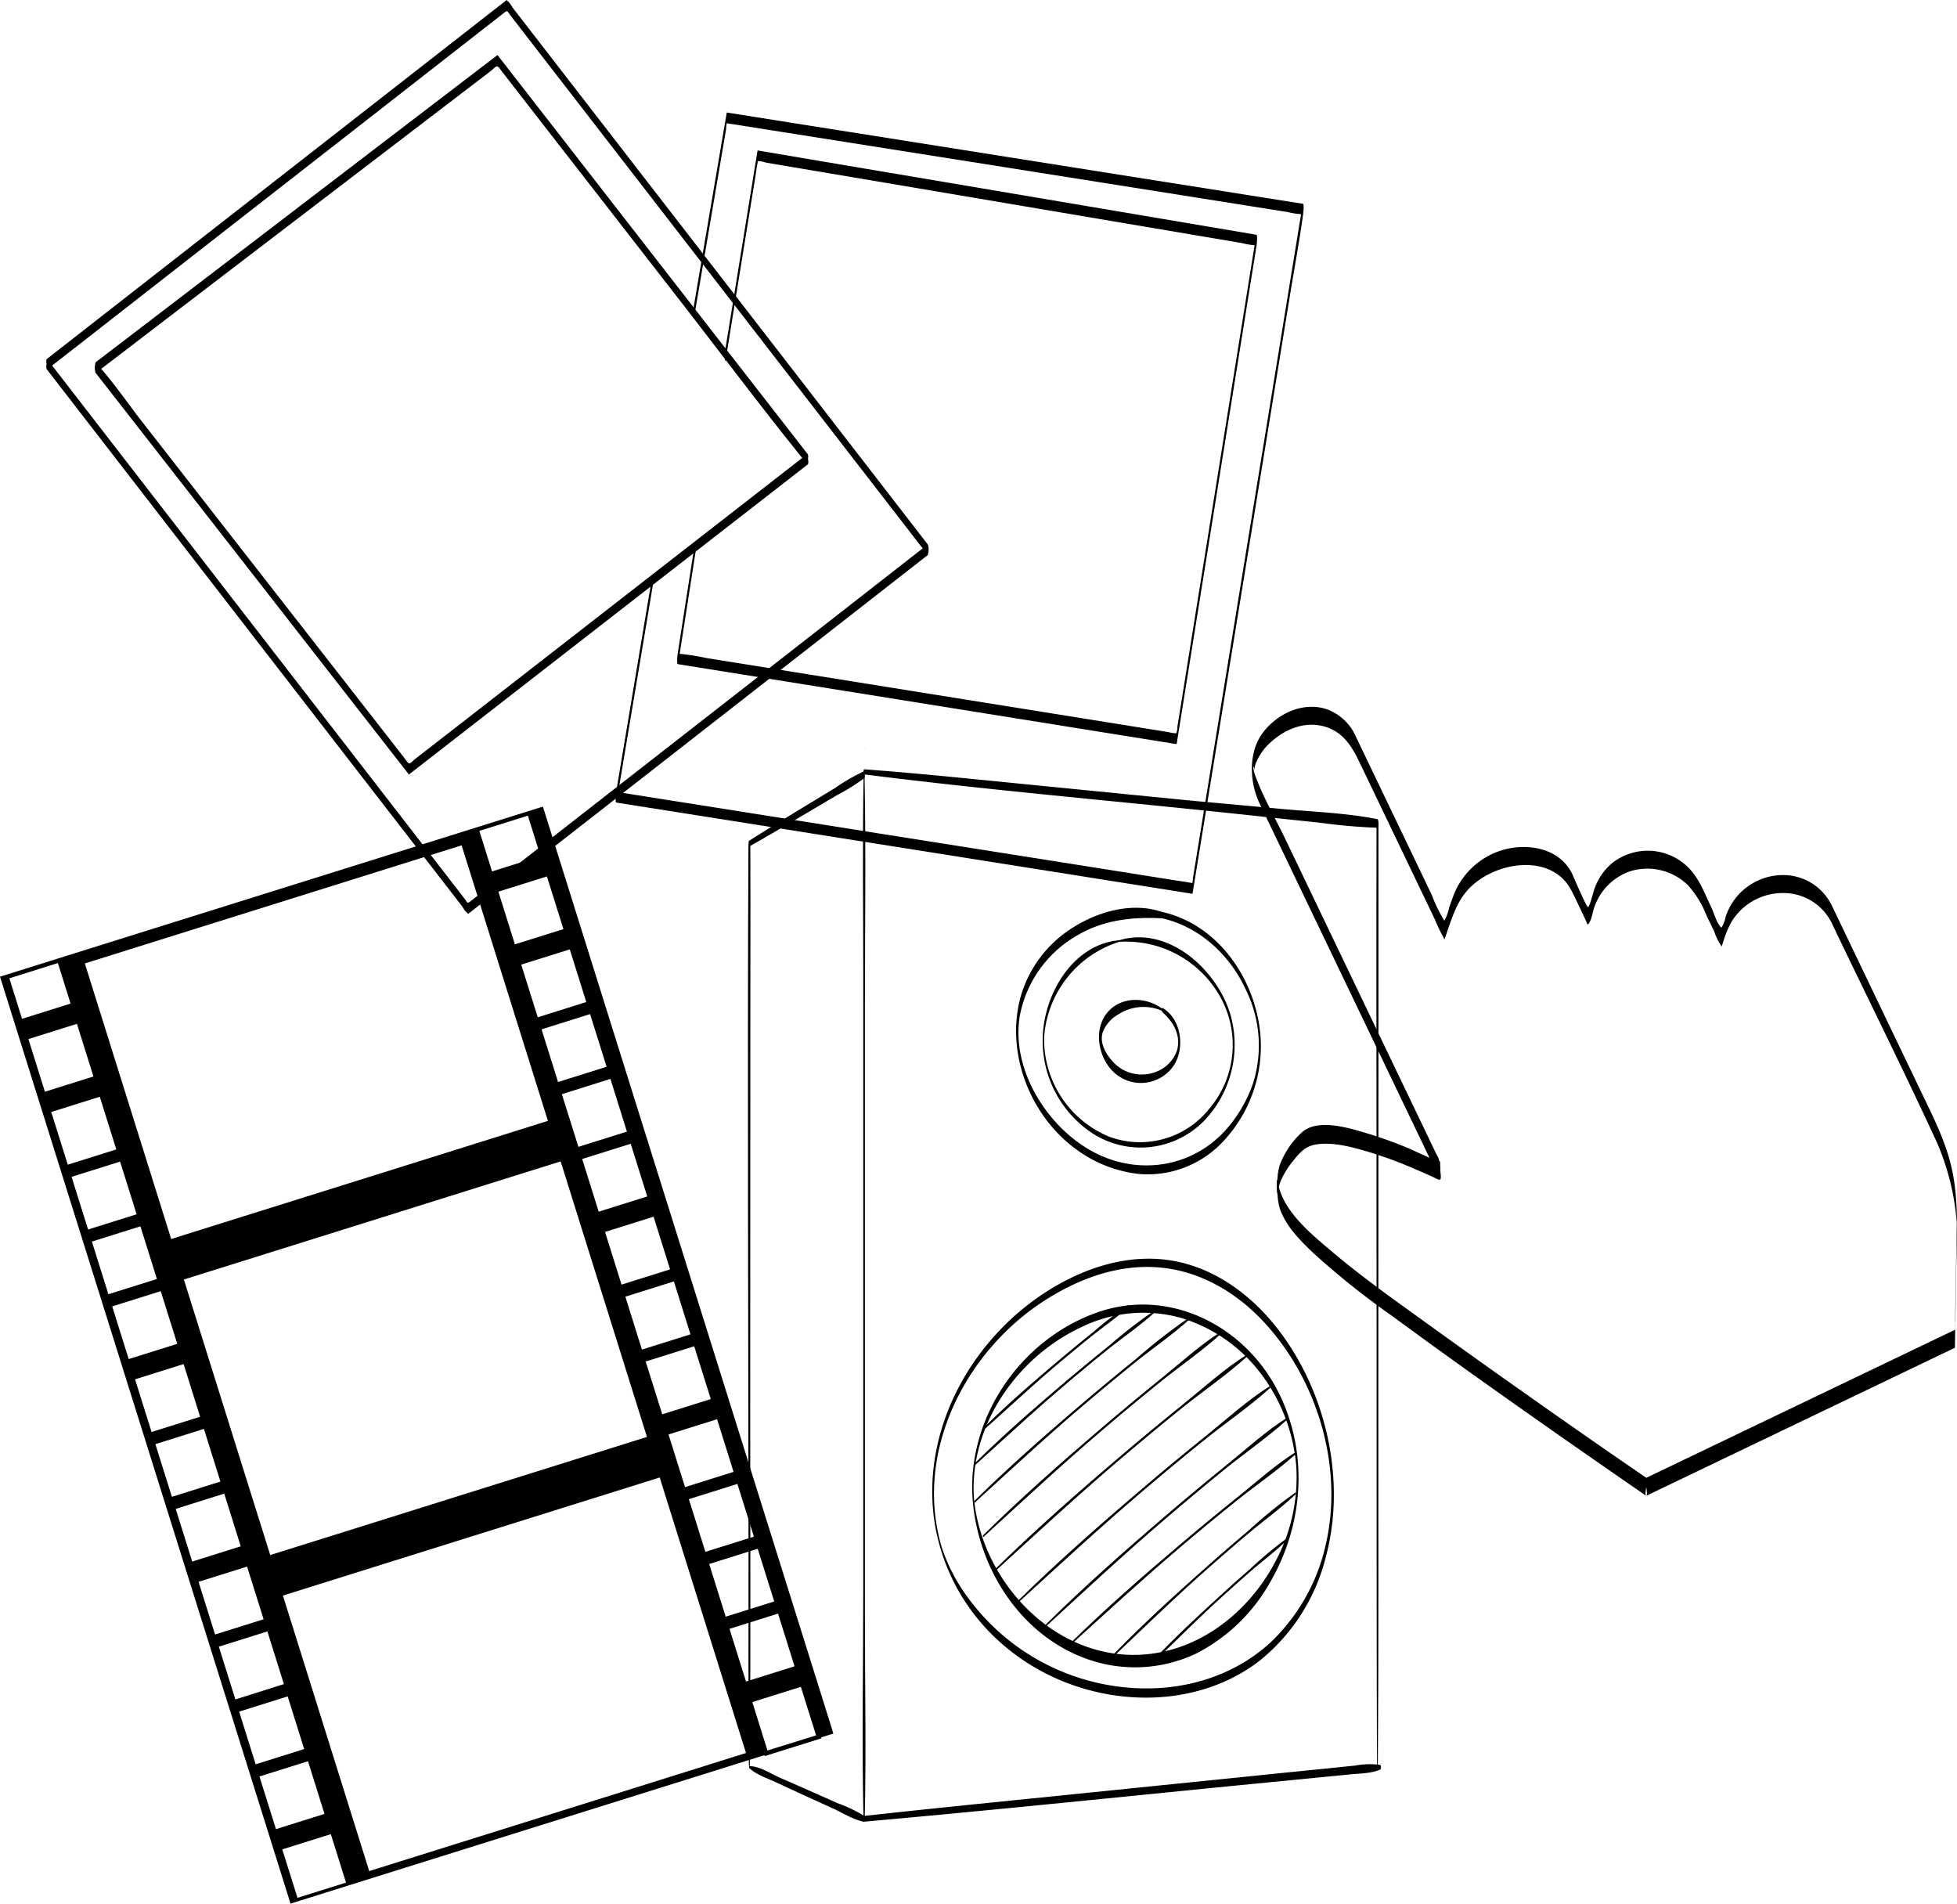 <svg id="il_consultores_paquete_01" xmlns="http://www.w3.org/2000/svg" width="354.83" height="345.114" viewBox="0 0 354.83 345.114">
  <path id="Trazado_38247" data-name="Trazado 38247" d="M1977.267-523.307c.029,0,.029-.182,0-.182S1977.241-523.307,1977.267-523.307Z" transform="translate(-1820.349 658.949)"/>
  <path id="Trazado_38248" data-name="Trazado 38248" d="M1975.936-508.932c-.244,12.167-.065,24.351-.072,36.515v111.235c0,13.866-.271,27.764.039,41.626,0,.388.212.756.225.134.277-12.177.039-24.383.039-36.567V-467.218c0-13.869.2-27.761-.072-41.626,0-.258-.143-.505-.153-.088Z" transform="translate(-1819.344 649.288)"/>
  <path id="Trazado_38249" data-name="Trazado 38249" d="M1976.293,52.407c24.334-2.168,48.639-4.711,72.951-7.091l10.005-.978,5.167-.505c1.793-.179,3.815-.153,5.477-.884.137-.059.127-.8-.02-.831a14,14,0,0,0-4.528.117c-1.49.147-3.013.306-4.519.46l-9.038.91L2033.4,45.479q-18.234,1.865-36.472,3.707-10.332,1.053-20.656,2.178c-.183.02-.121,1.047.026,1.033Z" transform="translate(-1819.613 277.847)"/>
  <path id="Trazado_38250" data-name="Trazado 38250" d="M2261.724-310.257c.16-22.055.085-44.111.091-66.166q0-33.362.02-66.727v-37.76c0-.906-.326-.913-.346,0-.055,22.134,0,44.267,0,66.4q0,33.368.02,66.73c.023,12.477,0,24.954.078,37.431,0,.238.137.46.137.082Z" transform="translate(-2011.906 630.711)"/>
  <path id="Trazado_38251" data-name="Trazado 38251" d="M1976.344-510.274c24.073,3.048,48.287,5.044,72.406,7.678,3.446.375,6.9.73,10.345,1.092a102.5,102.5,0,0,0,10.338.906c.225,0,.245-1.51-.036-1.565-5.908-1.17-12.115-1.343-18.1-1.917s-12.063-1.082-18.094-1.679l-36.189-3.586c-6.889-.685-13.778-1.343-20.679-1.855-.121,0-.157.91.023.932Z" transform="translate(-1819.664 650.666)"/>
  <path id="Trazado_38252" data-name="Trazado 38252" d="M1912.643,43.509c1.275,1.216,3.192,1.809,4.776,2.549q2.67,1.242,5.35,2.475l5.053,2.3c1.774.812,3.727,2.057,5.644,2.413.134.023.143-.978,0-1.079a26.239,26.239,0,0,0-4.789-2.282l-5.347-2.373q-2.524-1.115-5.05-2.217c-1.607-.694-3.893-2.22-5.637-2.119-.062,0-.036.3,0,.326Z" transform="translate(-1776.783 277.029)"/>
  <path id="Trazado_38253" data-name="Trazado 38253" d="M1912.29-303.225c.186-21.485.065-42.976.072-64.464q0-32.661.019-65.325c0-12.242.049-24.484,0-36.726,0-.906-.326-.913-.345,0-.2,43.335,0,86.673.02,130,0,12.131-.042,24.266.062,36.4,0,.326.179.606.183.1Z" transform="translate(-1776.339 623.183)"/>
  <path id="Trazado_38254" data-name="Trazado 38254" d="M1912.492-496.5c3.586-2.028,7.133-4.121,10.68-6.221l5.216-3.081a37.437,37.437,0,0,0,4.959-3.091,1.82,1.82,0,0,0-.065-1.236,34.077,34.077,0,0,0-5.216,3.012l-5.216,3.159c-3.482,2.116-6.954,4.238-10.4,6.423-.228.143,0,1.047.026,1.034Z" transform="translate(-1776.612 649.947)"/>
  <path id="Trazado_38255" data-name="Trazado 38255" d="M2016.182-186.674c-5.122-17.181,4.206-35.66,18.867-44.939,6.165-3.912,13.282-6.5,20.673-5.839s13.921,4.564,18.88,9.911c9.732,10.495,14.456,26.356,11.179,40.368a34.91,34.91,0,0,1-9.911,17.605c-6.475,6.018-15.277,8.744-24.06,8.392a40.141,40.141,0,0,1-32.886-19.434,32.742,32.742,0,0,1-2.761-6.126c-.052-.15-.13.5-.091.626,4.408,14.345,17.172,24.315,31.908,26.287,9.06,1.213,18.531-.7,25.84-6.354a35.05,35.05,0,0,0,11.972-18.736c3.678-13.638.268-29.251-8.059-40.551-4.4-5.966-10.478-10.928-17.755-12.8-8.311-2.135-16.823.3-23.976,4.662-14.019,8.538-23.4,24.915-21.253,41.525a35.208,35.208,0,0,0,1.343,6.025C2016.136-185.892,2016.221-186.544,2016.182-186.674Z" transform="translate(-1845.418 467.242)"/>
  <path id="Trazado_38256" data-name="Trazado 38256" d="M2036.944-179.1c-.531-12.933,8.043-25.052,19.578-30.4a25.473,25.473,0,0,1,17.905-1.676,28.364,28.364,0,0,1,13.533,8.819,32.148,32.148,0,0,1,7.456,18.023,32.151,32.151,0,0,1-3.912,17.605c-5.6,10.508-16.627,18.075-28.863,16.458-13.99-1.849-24.82-15.189-25.713-28.961-.042-.623-.254-.293-.231.153.672,12.813,8.477,25.462,20.928,29.818a25.862,25.862,0,0,0,19.672-1.047,32.138,32.138,0,0,0,13.429-12.992c6.237-10.759,7-24.178,1-35.256-6.195-11.44-19.526-18.006-32.178-13.654-13.749,4.727-23.51,18.583-22.855,33.13C2036.732-178.475,2036.97-178.465,2036.944-179.1Z" transform="translate(-1860.396 450.071)"/>
  <path id="Trazado_38257" data-name="Trazado 38257" d="M2087.615-432.282c6.846,1.575,12.291,6.716,15.16,13.008a22.841,22.841,0,0,1,1.265,16.9,25.058,25.058,0,0,1-4.388,7.8c-6.426,7.759-17.129,9.194-25.651,4.013-7.825-4.744-13.787-14.73-12.252-24.018a21.377,21.377,0,0,1,10.136-14.453c4.848-2.957,10.169-3.56,15.731-3.26.156,0,.176-1.069-.029-1.138-5.337-1.858-11.5-.163-16.135,2.768a21.874,21.874,0,0,0-9.572,12.685c-2.709,10.032,1.686,21.387,9.98,27.471a23.382,23.382,0,0,0,11.561,4.564,18.684,18.684,0,0,0,14.857-5.542,25.189,25.189,0,0,0,6.347-24.051c-2.145-8.408-8.323-15.929-17.038-17.915C2087.491-433.442,2087.367-432.34,2087.615-432.282Z" transform="translate(-1876.851 598.778)"/>
  <path id="Trazado_38258" data-name="Trazado 38258" d="M2118.658-380.764c1.956,1.731,3.4,4.118,2.7,6.866a6.333,6.333,0,0,1-3.56,3.863,7.075,7.075,0,0,1-8.219-1.858c-1.233-1.369-2.351-3.413-1.689-5.272a6.344,6.344,0,0,1,2.885-3.218,8.386,8.386,0,0,1,7.9-.571s.069-.326,0-.378c-3.214-2.435-8.248-2.266-10.5,1.4-1.9,3.1-.906,7.616,1.63,10.025a7.182,7.182,0,0,0,11.1-1.421c1.884-3.218,1.108-8.255-2.233-10.2C2118.6-381.579,2118.531-380.875,2118.658-380.764Z" transform="translate(-1907.92 564.233)"/>
  <path id="Trazado_38259" data-name="Trazado 38259" d="M2089.793-416.94a19.519,19.519,0,0,1,17.7,8.988,17.879,17.879,0,0,1-1.421,21.3,16.059,16.059,0,0,1-18.257,4.982,19.093,19.093,0,0,1-11.662-17.931,19.523,19.523,0,0,1,13.641-17.348c.052-.016.033-.287,0-.284-7.671.652-12.679,8.2-13.693,15.323a20.09,20.09,0,0,0,7.8,18.965,16.077,16.077,0,0,0,21.257-1.552,19.929,19.929,0,0,0,4.757-19.31c-2.393-8.043-11.219-16.115-20.125-13.426C2089.737-417.208,2089.754-416.937,2089.793-416.94Z" transform="translate(-1886.84 587.688)"/>
  <path id="Trazado_38260" data-name="Trazado 38260" d="M2241.32-490.65" transform="translate(-1998.329 636.815)" fill="none" stroke="#000" stroke-miterlimit="10" stroke-width="1.6"/>
  <path id="Trazado_38261" data-name="Trazado 38261" d="M2246.1-490.65" transform="translate(-2001.551 636.815)" fill="none" stroke="#000" stroke-miterlimit="10" stroke-width="1.6"/>
  <path id="Trazado_38262" data-name="Trazado 38262" d="M2042.887-190.639c4.291-3.811,8.477-7.73,12.846-11.447q3.293-2.788,6.647-5.493c2.24-1.8,4.669-3.453,6.788-5.383.055-.052,0-.355-.02-.349a66.382,66.382,0,0,0-6.328,4.864q-3.489,2.791-6.892,5.679c-4.467,3.782-8.93,7.635-13.07,11.776-.059.062,0,.372.029.352Z" transform="translate(-1864.553 449.895)"/>
  <path id="Trazado_38263" data-name="Trazado 38263" d="M2037.9-182.009c5.292-4.766,10.5-9.611,15.923-14.224q3.964-3.381,8-6.641c2.849-2.282,5.95-4.4,8.656-6.846.055-.052,0-.352-.02-.349a84.609,84.609,0,0,0-7.961,6.149q-4.293,3.443-8.477,7c-5.516,4.685-11.006,9.455-16.145,14.557-.062.062,0,.372.029.352Z" transform="translate(-1861.2 447.711)"/>
  <path id="Trazado_38264" data-name="Trazado 38264" d="M2037.918-172.848c6.309-5.754,12.562-11.554,19.059-17.1q4.822-4.111,9.745-8.1c3.355-2.713,7-5.194,10.195-8.089.059-.052,0-.355,0-.349a105.516,105.516,0,0,0-9.739,7.567q-5.05,4.075-9.989,8.281c-6.589,5.614-13.125,11.349-19.284,17.432-.062.062,0,.372.029.352Z" transform="translate(-1861.214 445.291)"/>
  <path id="Trazado_38265" data-name="Trazado 38265" d="M2042.685-161.236c6.974-6.4,13.9-12.822,21.094-18.978q5.386-4.616,10.928-9.089c3.667-2.97,7.658-5.689,11.15-8.858.059-.052,0-.352-.02-.349-3.775,2.38-7.221,5.542-10.69,8.34q-5.65,4.564-11.163,9.272c-7.283,6.22-14.495,12.584-21.318,19.314-.062.059,0,.368.029.349Z" transform="translate(-1864.422 439.92)"/>
  <path id="Trazado_38266" data-name="Trazado 38266" d="M2049.051-146.356c7.388-6.765,14.74-13.549,22.365-20.05q5.6-4.776,11.336-9.409c3.965-3.2,8.284-6.129,12.063-9.546.059-.052,0-.352-.016-.349-4.1,2.569-7.844,6-11.606,9.028q-5.868,4.721-11.58,9.592c-7.717,6.569-15.353,13.289-22.587,20.386-.062.059,0,.368.029.349Z" transform="translate(-1868.709 431.293)"/>
  <path id="Trazado_38267" data-name="Trazado 38267" d="M2061.811-128.846c7.388-6.768,14.74-13.553,22.365-20.05q5.6-4.779,11.336-9.409c3.965-3.2,8.284-6.129,12.063-9.546.059-.052,0-.355-.016-.349-4.1,2.566-7.844,6-11.606,9.028q-5.869,4.718-11.581,9.592c-7.717,6.566-15.353,13.285-22.587,20.383-.062.062,0,.372.03.352Z" transform="translate(-1877.308 419.492)"/>
  <path id="Trazado_38268" data-name="Trazado 38268" d="M2077.761-112.858c7.055-6.491,14.071-13.005,21.348-19.235q5.405-4.636,10.928-9.129c3.752-3.045,7.825-5.833,11.411-9.08.056-.052,0-.352-.02-.349-3.867,2.445-7.4,5.683-10.948,8.558q-5.647,4.564-11.173,9.3c-7.372,6.309-14.671,12.761-21.573,19.581-.062.062,0,.372.029.352Z" transform="translate(-1888.059 407.663)"/>
  <path id="Trazado_38269" data-name="Trazado 38269" d="M2090.514-96.309c6.644-6.031,13.237-12.1,20.08-17.905q5.076-4.31,10.27-8.477c3.531-2.836,7.371-5.432,10.732-8.46.059-.052,0-.352-.02-.349-3.625,2.259-6.938,5.272-10.27,7.942q-5.321,4.258-10.517,8.662c-6.938,5.868-13.811,11.877-20.3,18.257-.062.059,0,.368.03.352Z" transform="translate(-1896.652 394.756)"/>
  <path id="Trazado_38270" data-name="Trazado 38270" d="M2114.445-79.152c5.4-5.109,10.717-10.279,16.265-15.225q4.042-3.586,8.183-7.1c2.905-2.455,6.071-4.714,8.832-7.326.052-.049,0-.365-.03-.326a93.752,93.752,0,0,0-8.607,6.987q-4.261,3.586-8.418,7.3c-5.562,4.949-11.085,10-16.256,15.356-.062.062,0,.368.03.352Z" transform="translate(-1912.78 379.68)"/>
  <path id="Trazado_38271" data-name="Trazado 38271" d="M2135.181-60.414c4.072-3.912,8.037-7.919,12.2-11.737q3.062-2.807,6.195-5.542c2.161-1.878,4.515-3.616,6.563-5.617.052-.049,0-.365-.029-.326a69.608,69.608,0,0,0-6.576,5.477c-2.126,1.849-4.157,3.658-6.194,5.542-4.173,3.824-8.34,7.714-12.19,11.867-.059.065,0,.372.032.352Z" transform="translate(-1926.755 362.5)"/>
  <path id="Trazado_38272" data-name="Trazado 38272" d="M1496-459.625l52.49,167.451v.033l.176.567,85.946-26.923.052.17,10.286-3.224-.052-.166,2.2-.691-.176-.567v-.033l-52.49-167.451Zm86.911-26.431,8.8-2.761,2.3,7.345-8.8,2.765Zm3.453,11.02,8.8-2.761,2.993,9.549-8.8,2.761Zm4.144,13.223,8.8-2.765,2.993,9.549-8.8,2.765Zm3.684,11.737,8.8-2.765,2.993,9.549-8.8,2.765Zm3.684,11.753,8.8-2.765,2.993,9.552-8.8,2.761Zm3.681,11.753,8.8-2.765,2.993,9.552-8.8,2.761Zm4.144,13.22,8.8-2.761,2.993,9.549-8.8,2.765Zm3.684,11.737,8.8-2.761,3.006,9.588-8.8,2.765Zm3.684,11.756,8.8-2.765,3.006,9.572-8.8,2.765Zm4.144,13.22,8.8-2.761,2.993,9.549-8.8,2.761ZM1620.9-364.9l8.8-2.761,2.993,9.549-8.8,2.761Zm3.684,11.753,8.8-2.761,2.993,9.549-8.8,2.761Zm3.684,11.753,8.8-2.761,2.993,9.549-8.8,2.761ZM1511.382-462.024l68.315-21.41,15.649,49.95-68.308,21.42Zm17.957,57.3,68.315-21.41,15.649,49.95-68.308,21.41Zm17.957,57.3,68.315-21.41,15.649,49.95-68.315,21.41Zm-49.6-111.907,8.8-2.765,2.3,7.345-8.8,2.765Zm3.453,11.016,8.8-2.761,2.993,9.549-8.8,2.761Zm4.144,13.223,8.8-2.761,2.993,9.549-8.8,2.761Zm3.684,11.753,8.8-2.761,2.993,9.549-8.8,2.761Zm3.684,11.737,8.8-2.761,2.993,9.549-8.8,2.761Zm3.684,11.753,8.8-2.761,2.993,9.549-8.8,2.761Zm4.144,13.22,8.8-2.765,2.993,9.549-8.8,2.765Zm3.684,11.753,8.8-2.765,2.993,9.549-8.8,2.765Zm3.684,11.737,8.8-2.765,2.993,9.549-8.8,2.765Zm4.144,13.22,8.8-2.761,2.993,9.549-8.8,2.761Zm3.681,11.753,8.8-2.761,2.993,9.549-8.8,2.781Zm3.678,11.779,8.8-2.761,2.993,9.549-8.8,2.761Zm3.684,11.753,8.8-2.761,2.993,9.549-8.8,2.761Zm4.141,13.223,8.8-2.761,2.752,8.783-8.8,2.761Zm87.964-17.931-2.742-8.773,8.8-2.761,2.765,8.8Z" transform="translate(-1496 636.687)"/>
  <path id="Trazado_38273" data-name="Trazado 38273" d="M1845.034-792.482,1839.263-758l-.818,4.89c-.033.2-.179,1.774.055,1.809l35.286,5.578,56.239,8.91,12.907,2.044a.178.178,0,0,0,.055-.134l1.986-12.2,4.8-29.459,5.783-35.5,5.021-30.835c.809-4.975,1.735-9.944,2.429-14.935a1.65,1.65,0,0,1,.036-.215c.033-.2.179-1.77-.052-1.809l-35.289-5.588-56.236-8.91L1858.55-876.4a.176.176,0,0,0-.052.134l-5.161,30.32-.743,4.369a4.127,4.127,0,0,0-.036,1.327c0,.082.081.721.143.349l5.18-30.421.489-2.879c.039-.235.045-1.154.228-1.327-.124.117.76.2,1.02.238l8.708,1.379,34.425,5.445,38.771,6.142,14.1,2.236,4.623.73a12.583,12.583,0,0,0,2.419.385,1.488,1.488,0,0,1,.326.049l-.055-1.809-1.715,10.534-4.209,25.854L1951.7-790.78l-5.011,30.773-3.26,20.037-.378,2.321c-.029.176-.033.913-.17,1.034.17-.15-.372-.153-.544-.192-.717-.153-1.467-.232-2.194-.346l-21.1-3.345-31.865-5.037-30.578-4.845-17.279-2.735-.828-.13.052,1.809,5.774-34.483.815-4.89a4.22,4.22,0,0,0,.039-1.327c0-.085-.085-.72-.147-.349Z" transform="translate(-1726.749 896.802)"/>
  <path id="Trazado_38274" data-name="Trazado 38274" d="M1881.385-817.236l4.46-27.5,1.07-6.592a17.227,17.227,0,0,1,.28-1.741c.02-.075,0-.293.056-.346.1-.1-.124.121,0,.082.352-.121,1.226.205,1.581.267l3.746.633,29.169,4.926,35.563,6.015,13.321,2.25,4.372.74a12.244,12.244,0,0,0,2.311.391,1.5,1.5,0,0,1,.326.052l-.052-1.809-4.916,30.646-7.779,48.512-1.206,7.528-.372,2.318a3.977,3.977,0,0,1-.2,1.226c-.173.248.192-.026-.153,0a5.954,5.954,0,0,1-1.3-.209l-5.7-.913-46.338-7.43-23.474-3.762-8.288-1.33a42.844,42.844,0,0,0-4.532-.727,5.279,5.279,0,0,1-.59-.095l.055,1.809,3.094-19.871a4.237,4.237,0,0,0,.039-1.33c0-.078-.088-.72-.147-.346l-3.094,19.871c-.033.2-.183,1.77.052,1.809l30.646,4.913,48.512,7.779,11.238,1.8a.179.179,0,0,0,.055-.134l4.913-30.646,7.779-48.512,1.8-11.238c.029-.2.182-1.767-.056-1.81l-30.646-5.177-48.522-8.2-11.238-1.9a.168.168,0,0,0-.056.134l-5.151,31.79-.724,4.45a4.227,4.227,0,0,0-.036,1.327c0,.082.085.721.144.349Z" transform="translate(-1749.829 882.568)"/>
  <path id="Trazado_38275" data-name="Trazado 38275" d="M1521.829-872.015l7.561,9.781,18.257,23.61,22.01,28.452,19.118,24.709,6.273,8.108,1.956,2.527c.258.326.652,1.125,1.03,1.33.046.026.1.127.134.173l.026.036,28.162-21.98,44.883-35.034,10.3-8.043a3.117,3.117,0,0,0,.029-1.907l-7.56-9.781-18.257-23.611L1633.74-902.1l-19.115-24.709-6.272-8.108-1.956-2.527c-.258-.326-.652-1.125-1.03-1.33-.049-.026-.1-.127-.134-.173l-.026-.036L1577.044-917l-44.887,35.034-10.3,8.043c-.391.306.2,1.79,0,1.94l9.7-7.567,22.678-17.706,26.082-20.347,19.913-15.545q2.282-1.77,4.542-3.544c.652-.515.564-.205,1.105.5l10.038,12.976,17.885,23.115,20.38,26.359,17.55,22.685,9.367,12.105.437.567.026-1.907-9.693,7.567-22.681,17.7L1623.1-794.683l-19.917,15.545q-2.282,1.77-4.538,3.544c-.652.515-.564.206-1.109-.5L1587.5-789.065l-17.876-23.1-20.386-26.352-17.55-22.685-9.367-12.105-.437-.567C1522-873.743,1521.519-872.413,1521.829-872.015Z" transform="translate(-1513.333 938.98)"/>
  <path id="Trazado_38276" data-name="Trazado 38276" d="M1677.955-836.064l-24.51,19.059-39.051,30.375-5.917,4.587-1.761,1.369c-.2.156-.685.7-.945.737s-.75-.763-1.043-1.138l-3.648-4.678-29.247-37.492-14.521-18.616c-2.651-3.4-5.138-7.088-8.023-10.289-.134-.143-.245-.326-.365-.466l-.029,1.907,24.7-18.893,39.1-29.88,6.067-4.636,1.868-1.428c.235-.179.7-.7.978-.756s.685.61,1.027,1.05l3.544,4.564,28.8,37.049c7.5,9.667,14.863,19.5,22.564,29.016.127.153.245.326.368.469-.111-.143.365-1.474.055-1.871l-19.056-24.51-30.157-38.8-6.987-8.985-.029-.033-24.706,18.88-39.087,29.886-9.057,6.921a3.168,3.168,0,0,0-.029,1.907l19.235,24.644,30.591,39.224,6.967,8.933.029.033,24.51-19.056,38.8-30.157,8.985-6.987C1678.347-834.428,1677.76-835.911,1677.955-836.064Z" transform="translate(-1531.536 918.336)"/>
  <g id="_Grupo_" data-name="&lt;Grupo&gt;" transform="translate(226.981 128.137)">
    <path id="Trazado_38277" data-name="Trazado 38277" d="M2263.729-406.17q-10.166-6.964-20.233-14.068-9.152-6.436-18.228-12.979c-6.318-4.564-12.757-9.067-18.71-14.11-3.482-2.954-7.886-6.553-9.321-11.085a7.583,7.583,0,0,1-.238-.939c-.033-.179-.046-.365-.082-.544-.3-1.526-.225,3.188,0,2a10.321,10.321,0,0,1,.473-1.979,15.1,15.1,0,0,1,2.328-3.779c1.2-1.526,2.23-2.673,4.238-2.97,2.729-.4,5.634.3,8.245,1.024a75.235,75.235,0,0,1,9.23,3.3c1.288.541,2.559,1.108,3.827,1.689.251.114.88.525,1.109.355s.016-1.376.016-1.63a5.238,5.238,0,0,0-.74-3.016c-.042-.082-.078-.16-.114-.241-.261-.528-.512-1.063-.766-1.594l-3.427-7.143-11.365-23.705L2198.3-521.928c-1.8-3.746-3.984-7.5-5.425-11.411a7.971,7.971,0,0,1-.326-1.086c-.274-1.271.4-.512-.117.668.235-.538.241-1.271.453-1.842a10.223,10.223,0,0,1,2.9-4.069c2.53-2.224,5.868-3.606,9.226-2.8,3.713.887,5.36,3.713,6.846,6.846l11.157,23.262,2.39,4.988a27.351,27.351,0,0,0,1.493,3.113c.036.055.163.45.222.46s.616-1.744.675-1.907c.89-2.536,1.721-4.995,3.566-7.042,4.591-5.105,15.216-6.961,18.854.215.874,1.728,1.676,3.495,2.514,5.239.049.108.257.743.375.782.251.082-.134.205.16-.114.531-.574.72-2.057.978-2.8a10.511,10.511,0,0,1,6.387-6.648,10.491,10.491,0,0,1,10.674,2.5,17.773,17.773,0,0,1,3.325,5.415l1.415,2.934a10.027,10.027,0,0,0,1.167,2.432c.059.065.1.29.156.294a9.44,9.44,0,0,0,.382-1.082,17.408,17.408,0,0,1,1.509-3.518,10.9,10.9,0,0,1,9.422-5.086,9.742,9.742,0,0,1,8.624,5.34c.254.509.489,1.024.734,1.536,6.155,12.839,12.519,25.6,18.469,38.529a44.923,44.923,0,0,1,3.452,13.693c.231,1.868,0-.5.062.108v.535c0,.652-.02,1.3-.033,1.956l-.222,13.367-.042,2.579a5.255,5.255,0,0,1-.026,1.584c-.134.326.14-.176-.065-.02a3.583,3.583,0,0,1-.564.271l-6.315,3.026L2267.3-407.888l-3.567,1.712c-.444.212.4,3.065,0,3.26l18.874-9.054,30.128-14.446,6.951-3.332v-.222l.232-14.1c.1-6.025.509-12.164-.789-18.088-1.046-4.789-3.2-9.057-5.3-13.429l-7.5-15.633-7.293-15.215c-.554-1.154-1.1-2.315-1.663-3.466a9.78,9.78,0,0,0-8.975-5.542,10.96,10.96,0,0,0-10.28,7.547,6.52,6.52,0,0,1-.652,1.819c-.349.408.052.368-.267.023-.747-.8-1.167-2.432-1.63-3.417-1.17-2.442-2.181-5.249-4.1-7.212a10.4,10.4,0,0,0-14.055-.831,10.76,10.76,0,0,0-3.139,4.721c-.13.362-.815,3.1-1.108,3.153s-2.641-5.542-2.934-6.129c-2.282-4.564-8.007-5.542-12.565-4.215a13.726,13.726,0,0,0-9.1,8.8q-.326.877-.619,1.757a8.411,8.411,0,0,1-.724,2.057c-.277.362,0,.293-.293-.088a27.586,27.586,0,0,1-2.1-4.388l-7.753-16.164-5.976-12.461a9.16,9.16,0,0,0-5.291-5.027c-4.307-1.47-9.086.815-11.678,4.343s-2.354,8.9-.528,12.715l4.365,9.1,15.6,32.54,11.61,24.207a22.636,22.636,0,0,1,1.171,2.318v-3.26c-.153.258-5.184-2.152-5.705-2.367a77.951,77.951,0,0,0-7.42-2.677c-3.215-.959-8.972-2.836-11.916-.248a15.226,15.226,0,0,0-4.088,6.087,11.091,11.091,0,0,0-.368,3.531,13.344,13.344,0,0,0,.343,3.945c1,3.306,3.726,6.028,6.158,8.343a146.087,146.087,0,0,0,14.394,11.486c9.6,7.062,19.313,13.957,29.071,20.794q8.421,5.9,16.9,11.737C2263.236-403.246,2264.25-405.812,2263.729-406.17Z" transform="translate(-2192.213 545.949)"/>
  </g>
</svg>
